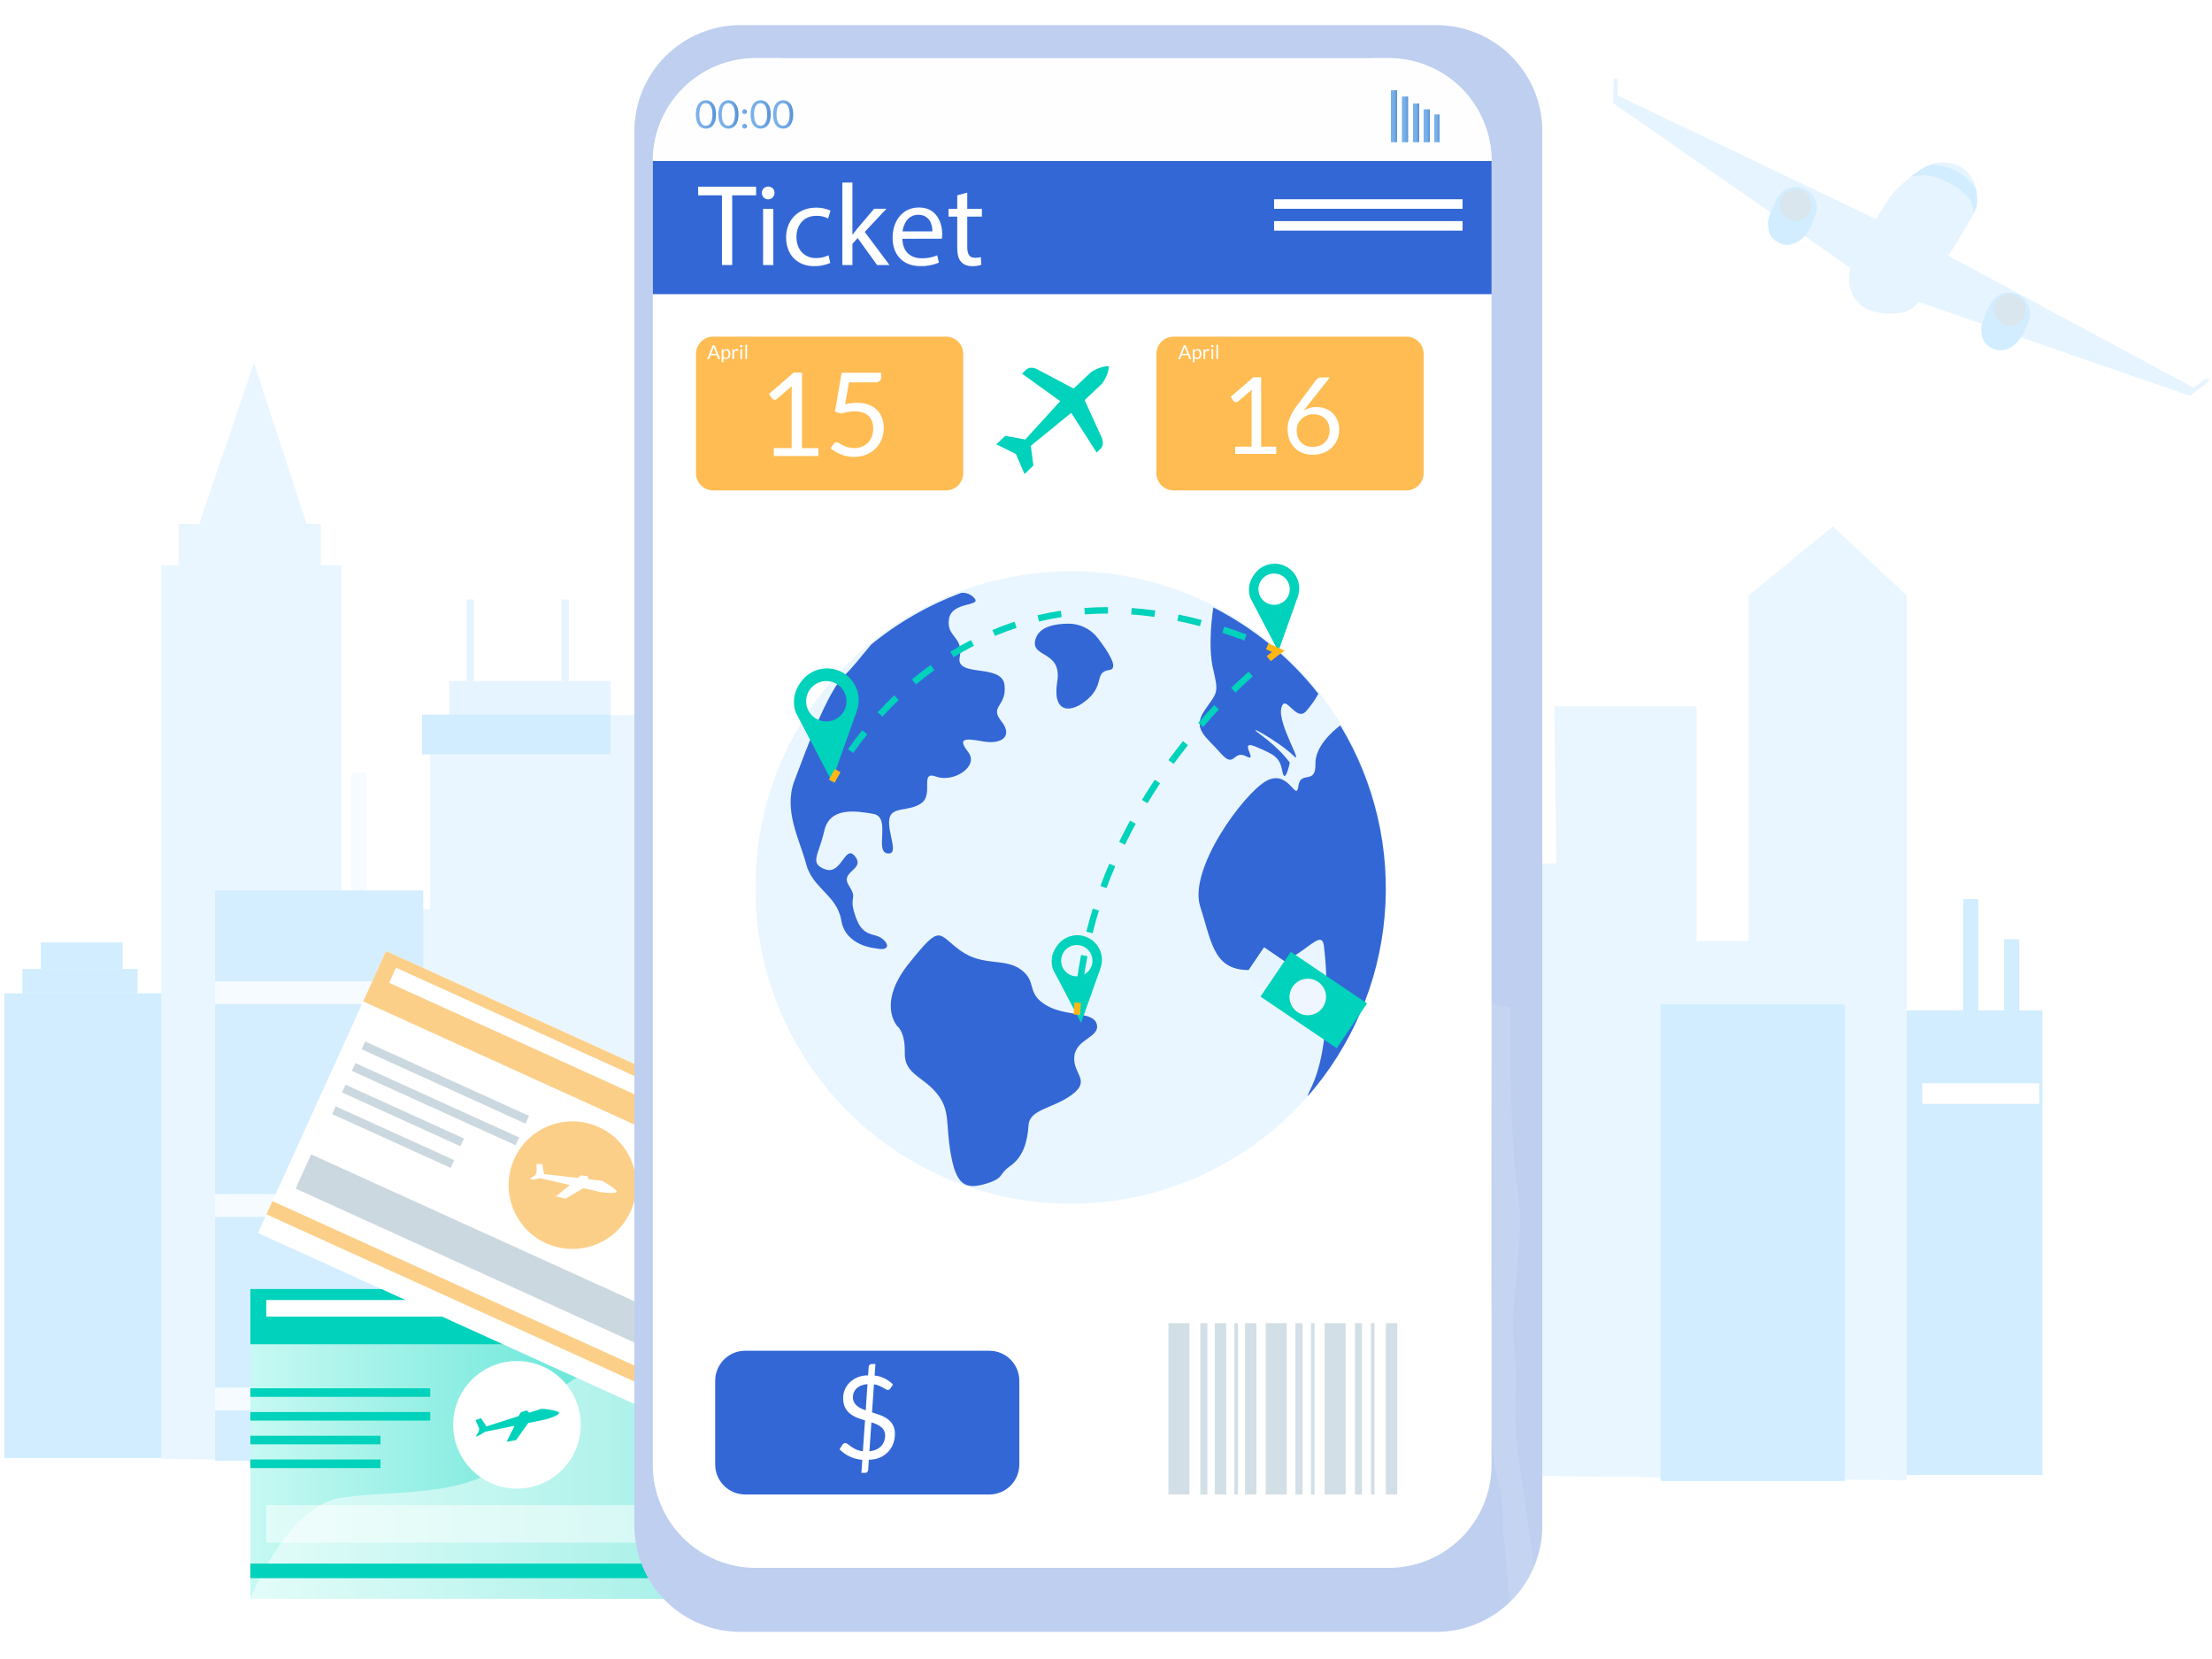 <svg width="384" height="288" viewBox="0 0 384 288" fill="none" xmlns="http://www.w3.org/2000/svg">
<g id="Group 1000006762">
<path id="Vector" d="M354.559 175.4H327.023V256.059H354.559V175.4Z" fill="#D1EDFF"/>
<path id="Vector_2" d="M28.285 172.449H0.75V253.108H28.285V172.449Z" fill="#D1EDFF"/>
<path id="Vector_3" d="M23.88 168.219H3.871V172.445H23.88V168.219Z" fill="#D1EDFF"/>
<path id="Vector_4" d="M21.296 163.607H7.098V168.221H21.296V163.607Z" fill="#D1EDFF"/>
<path id="Vector_5" d="M303.552 103.372V163.361H294.535V122.612H269.809L270.171 149.883H256.982V72H228.749V124.15H74.658V157.848H59.288V98.131H55.709V90.93H53.238L44.09 63L34.575 90.93H31.007V98.131H28V253.269L331 257V103.372L318.179 91.362L303.552 103.372Z" fill="#EAF6FF"/>
<path id="Vector_6" d="M320.27 174.355H288.273V257.099H320.27V174.355Z" fill="#D1EDFF"/>
<path id="Vector_7" d="M73.472 154.564H37.328V253.576H73.472V154.564Z" fill="#D4EEFF"/>
<path id="Vector_8" d="M73.472 170.35H37.328V174.317H73.472V170.35Z" fill="#F5FBFF"/>
<path id="Vector_9" d="M73.472 207.289H37.328V211.256H73.472V207.289Z" fill="#F5FBFF"/>
<path id="Vector_10" d="M73.472 240.879H37.328V244.846H73.472V240.879Z" fill="#F5FBFF"/>
<path id="Vector_11" d="M63.574 134.145H60.992V154.477H63.574V134.145Z" fill="#F5FBFF"/>
<path id="Vector_12" d="M105.989 118.221H77.992V124.588H105.989V118.221Z" fill="#E6F4FF"/>
<path id="Vector_13" d="M82.29 104.072H81V118.222H82.29V104.072Z" fill="#E6F4FF"/>
<path id="Vector_14" d="M98.747 104.072H97.457V118.222H98.747V104.072Z" fill="#E6F4FF"/>
<path id="Vector_15" d="M105.99 124.062H73.269V130.945H105.99V124.062Z" fill="#D1EDFF"/>
<path id="Vector_16" d="M343.419 156.076H340.793V176.488H343.419V156.076Z" fill="#D1EDFF"/>
<path id="Vector_17" d="M350.536 163.062H347.91V176.486H350.536V163.062Z" fill="#D1EDFF"/>
<path id="Vector_18" d="M354.004 188.057H333.688V191.652H354.004V188.057Z" fill="white"/>
<path id="Vector_19" d="M170.148 223.777H43.461V277.524H170.148V223.777Z" fill="url(#paint0_linear_5075_19152)"/>
<path id="Vector_20" d="M74.689 241.004H43.461V242.489H74.689V241.004Z" fill="#00D2BB"/>
<path id="Vector_21" d="M74.689 245.125H43.461V246.61H74.689V245.125Z" fill="#00D2BB"/>
<path id="Vector_22" d="M66.052 249.246H43.461V250.731H66.052V249.246Z" fill="#00D2BB"/>
<path id="Vector_23" opacity="0.5" d="M43.461 277.524C43.461 277.524 49.661 261.608 59.075 260.044C68.488 258.48 85.097 260.477 89.749 250.73C94.4 240.984 103.924 234.645 116.771 235.268C129.618 235.891 135.818 223.777 135.818 223.777H170.146V277.524H43.461Z" fill="white"/>
<path id="Vector_24" d="M66.052 253.369H43.461V254.854H66.052V253.369Z" fill="#00D2BB"/>
<path id="Vector_25" opacity="0.5" d="M124.519 261.275H46.227V267.804H124.519V261.275Z" fill="white"/>
<path id="Vector_26" d="M89.743 258.424C95.86 258.424 100.818 253.465 100.818 247.348C100.818 241.232 95.86 236.273 89.743 236.273C83.626 236.273 78.668 241.232 78.668 247.348C78.668 253.465 83.626 258.424 89.743 258.424Z" fill="white"/>
<path id="Vector_27" d="M170.148 223.777H43.461V233.357H170.148V223.777Z" fill="#00D2BB"/>
<path id="Vector_28" d="M167.929 225.68H46.227V228.567H167.929V225.68Z" fill="white"/>
<path id="Vector_29" d="M170.148 271.443H43.461V273.969H170.148V271.443Z" fill="#00D2BB"/>
<path id="Vector_30" d="M167.931 239.336H118.32V241.744H167.931V239.336Z" fill="white"/>
<path id="Vector_31" d="M167.931 243.92H118.32V246.328H167.931V243.92Z" fill="white"/>
<path id="Vector_32" d="M167.931 248.506H118.32V250.914H167.931V248.506Z" fill="white"/>
<path id="Vector_33" d="M167.928 253.369H135.426V255.497H167.928V253.369Z" fill="white"/>
<path id="Vector_34" d="M96.999 245.158C96.525 244.799 94.304 244.53 94.035 244.571H93.978L91.863 245.248L91.473 244.835L90.417 245.163L90.014 245.84L84.447 247.622L83.501 246.201L82.555 246.537L83.211 248.076C83.168 248.126 83.139 248.186 83.127 248.251C83.115 248.316 83.12 248.383 83.142 248.445L82.555 249.425L83.203 249.168L84.168 248.563L89.332 247.512L87.942 250.304L89.601 249.984L91.709 247.027L94.584 246.442C95.197 246.312 97.51 245.53 96.999 245.158Z" fill="#00D2BB"/>
<path id="Vector_35" d="M182.361 217.509L67.016 165.113L44.787 214.048L160.132 266.444L182.361 217.509Z" fill="white"/>
<path id="Vector_36" opacity="0.2" d="M91.83 193.71L63.398 180.795L62.784 182.147L91.216 195.062L91.83 193.71Z" fill="#003D5F"/>
<path id="Vector_37" opacity="0.2" d="M90.127 197.464L61.695 184.549L61.081 185.901L89.513 198.816L90.127 197.464Z" fill="#003D5F"/>
<path id="Vector_38" opacity="0.2" d="M80.557 197.644L59.988 188.301L59.374 189.653L79.943 198.996L80.557 197.644Z" fill="#003D5F"/>
<path id="Vector_39" opacity="0.2" d="M78.85 201.4L58.281 192.057L57.667 193.408L78.236 202.752L78.85 201.4Z" fill="#003D5F"/>
<path id="Vector_40" opacity="0.2" d="M125.302 232.779L54.02 200.398L51.319 206.343L122.602 238.723L125.302 232.779Z" fill="#003D5F"/>
<path id="Vector_41" d="M104.988 215.289C110.261 212.189 112.022 205.402 108.923 200.129C105.823 194.856 99.035 193.094 93.762 196.194C88.489 199.294 86.728 206.081 89.828 211.354C92.927 216.627 99.715 218.389 104.988 215.289Z" fill="#FCCF88"/>
<path id="Vector_42" d="M182.361 217.507L67.016 165.111L63.053 173.834L178.398 226.229L182.361 217.507Z" fill="#FCCF88"/>
<path id="Vector_43" d="M179.552 218.322L68.746 167.988L67.552 170.617L178.358 220.951L179.552 218.322Z" fill="white"/>
<path id="Vector_44" d="M162.638 260.905L47.293 208.51L46.248 210.809L161.593 263.205L162.638 260.905Z" fill="#FCCF88"/>
<path id="Vector_45" d="M173.903 230.756L128.734 210.238L127.739 212.431L172.908 232.949L173.903 230.756Z" fill="white"/>
<path id="Vector_46" d="M172.009 234.928L126.84 214.41L125.844 216.602L171.013 237.121L172.009 234.928Z" fill="white"/>
<path id="Vector_47" d="M170.11 239.104L124.941 218.586L123.946 220.778L169.115 241.296L170.11 239.104Z" fill="white"/>
<path id="Vector_48" d="M168.104 243.534L138.512 230.092L137.631 232.03L167.224 245.472L168.104 243.534Z" fill="white"/>
<path id="Vector_49" d="M107.033 206.77C106.748 206.257 104.702 205.036 104.438 204.975C104.42 204.972 104.402 204.972 104.384 204.975L102.178 204.718L101.991 204.18L100.894 204.041L100.248 204.49L94.445 203.81L94.17 202.126L93.168 202.041L93.129 203.71C93.069 203.737 93.018 203.78 92.98 203.833C92.942 203.887 92.919 203.95 92.914 204.016L91.973 204.664L92.486 204.782L93.803 204.541L98.932 205.721L96.511 207.688L98.155 208.082L101.296 206.262L104.155 206.918C104.773 207.039 107.34 207.329 107.033 206.77Z" fill="white"/>
<g id="Vector_50" filter="url(#filter0_d_5075_19152)">
<path d="M265.748 20.797V262.851C265.748 265.273 265.271 267.671 264.344 269.908C263.417 272.145 262.059 274.178 260.346 275.891C258.634 277.603 256.6 278.961 254.363 279.888C252.125 280.814 249.727 281.291 247.306 281.291H126.565C124.143 281.291 121.745 280.814 119.508 279.888C117.27 278.961 115.237 277.603 113.525 275.89C111.813 274.178 110.455 272.145 109.528 269.908C108.601 267.67 108.125 265.273 108.125 262.851V20.797C108.125 18.375 108.601 15.977 109.528 13.74C110.455 11.503 111.813 9.47 113.525 7.758C115.237 6.045 117.27 4.687 119.508 3.76C121.745 2.834 124.143 2.357 126.565 2.357H247.306C249.728 2.355 252.127 2.83 254.366 3.756C256.604 4.681 258.638 6.039 260.351 7.752C262.064 9.465 263.423 11.499 264.349 13.737C265.275 15.976 265.75 18.375 265.748 20.797Z" fill="#BFCFF0"/>
</g>
<path id="Vector_51" d="M241.078 10.094H238.122L228.426 20.925H143.549L135.708 10.094H131.182C126.446 10.094 121.905 11.976 118.556 15.324C115.208 18.672 113.326 23.213 113.324 27.949V254.325C113.325 259.061 115.207 263.602 118.555 266.951C121.904 270.3 126.446 272.182 131.182 272.182H241.071C243.416 272.182 245.738 271.72 247.904 270.823C250.071 269.925 252.039 268.61 253.697 266.952C255.355 265.293 256.67 263.325 257.567 261.158C258.465 258.992 258.926 256.67 258.926 254.325V27.949C258.926 23.215 257.046 18.674 253.699 15.326C250.352 11.978 245.813 10.096 241.078 10.094Z" fill="white"/>
<path id="Vector_52" d="M241.079 10.094H131.19C126.454 10.094 121.913 11.976 118.564 15.324C115.215 18.672 113.333 23.213 113.332 27.949H258.934C258.934 23.213 257.052 18.672 253.704 15.323C250.356 11.975 245.814 10.094 241.079 10.094Z" fill="#FEFEFF"/>
<path id="Vector_53" d="M242.53 15.656H241.453V24.688H242.53V15.656Z" fill="url(#paint1_linear_5075_19152)"/>
<path id="Vector_54" d="M244.448 16.752H243.371V24.688H244.448V16.752Z" fill="url(#paint2_linear_5075_19152)"/>
<path id="Vector_55" d="M246.374 17.961H245.297V24.687H246.374V17.961Z" fill="url(#paint3_linear_5075_19152)"/>
<path id="Vector_56" d="M248.218 18.986H247.141V24.687H248.218V18.986Z" fill="url(#paint4_linear_5075_19152)"/>
<path id="Vector_57" d="M249.899 19.863H248.988V24.687H249.899V19.863Z" fill="url(#paint5_linear_5075_19152)"/>
<path id="Vector_58" d="M124.295 19.867C124.302 20.237 124.256 20.606 124.159 20.962C124.084 21.24 123.958 21.501 123.787 21.732C123.64 21.925 123.45 22.079 123.23 22.183C123.014 22.281 122.779 22.332 122.542 22.332C122.304 22.332 122.07 22.281 121.853 22.183C121.636 22.078 121.446 21.923 121.3 21.732C121.129 21.501 121.004 21.24 120.93 20.962C120.752 20.243 120.752 19.491 120.93 18.772C121.004 18.495 121.129 18.234 121.3 18.003C121.446 17.81 121.636 17.655 121.853 17.549C122.07 17.451 122.304 17.4 122.542 17.4C122.779 17.4 123.014 17.451 123.23 17.549C123.45 17.654 123.64 17.809 123.787 18.003C123.958 18.234 124.084 18.495 124.159 18.772C124.256 19.129 124.302 19.498 124.295 19.867ZM123.671 19.867C123.677 19.556 123.646 19.245 123.579 18.942C123.531 18.726 123.444 18.521 123.323 18.337C123.234 18.197 123.109 18.084 122.961 18.008C122.828 17.944 122.682 17.911 122.534 17.911C122.386 17.911 122.24 17.944 122.107 18.008C121.961 18.084 121.837 18.198 121.748 18.337C121.627 18.521 121.54 18.726 121.492 18.942C121.369 19.553 121.369 20.182 121.492 20.793C121.54 21.008 121.627 21.212 121.748 21.396C121.836 21.535 121.96 21.648 122.107 21.724C122.24 21.79 122.386 21.824 122.534 21.824C122.682 21.824 122.828 21.79 122.961 21.724C123.109 21.649 123.234 21.536 123.323 21.396C123.444 21.212 123.531 21.008 123.579 20.793C123.647 20.489 123.678 20.178 123.671 19.867Z" fill="url(#paint6_linear_5075_19152)"/>
<path id="Vector_59" d="M128.197 19.867C128.204 20.237 128.159 20.606 128.061 20.962C127.987 21.24 127.861 21.501 127.689 21.732C127.543 21.925 127.352 22.08 127.133 22.183C126.916 22.281 126.682 22.332 126.444 22.332C126.207 22.332 125.972 22.281 125.756 22.183C125.538 22.078 125.348 21.923 125.202 21.732C125.031 21.501 124.906 21.24 124.833 20.962C124.655 20.243 124.655 19.491 124.833 18.772C124.906 18.495 125.032 18.234 125.202 18.003C125.348 17.81 125.538 17.655 125.756 17.549C125.972 17.451 126.207 17.4 126.444 17.4C126.682 17.4 126.916 17.451 127.133 17.549C127.352 17.653 127.543 17.809 127.689 18.003C127.86 18.234 127.986 18.495 128.061 18.772C128.159 19.129 128.204 19.498 128.197 19.867ZM127.576 19.867C127.583 19.556 127.551 19.245 127.481 18.942C127.433 18.726 127.346 18.521 127.225 18.337C127.136 18.197 127.011 18.084 126.863 18.008C126.73 17.944 126.584 17.911 126.437 17.911C126.289 17.911 126.143 17.944 126.01 18.008C125.863 18.084 125.739 18.198 125.651 18.337C125.53 18.521 125.443 18.726 125.394 18.942C125.271 19.553 125.271 20.182 125.394 20.793C125.443 21.008 125.53 21.212 125.651 21.396C125.739 21.535 125.863 21.648 126.01 21.724C126.142 21.79 126.288 21.824 126.437 21.824C126.585 21.824 126.731 21.79 126.863 21.724C127.012 21.649 127.137 21.536 127.225 21.396C127.346 21.212 127.433 21.008 127.481 20.793C127.551 20.49 127.583 20.179 127.576 19.867Z" fill="url(#paint7_linear_5075_19152)"/>
<path id="Vector_60" d="M128.828 19.382C128.828 19.326 128.838 19.27 128.859 19.218C128.88 19.168 128.91 19.122 128.949 19.084C129.007 19.024 129.083 18.984 129.165 18.967C129.248 18.951 129.333 18.959 129.41 18.992C129.46 19.014 129.506 19.045 129.544 19.084C129.583 19.122 129.614 19.167 129.633 19.218C129.655 19.27 129.666 19.326 129.667 19.382C129.667 19.439 129.656 19.496 129.633 19.549C129.613 19.599 129.582 19.644 129.544 19.682C129.506 19.721 129.461 19.752 129.41 19.772C129.304 19.813 129.186 19.813 129.079 19.772C129.03 19.752 128.985 19.721 128.949 19.682C128.911 19.643 128.88 19.598 128.859 19.549C128.838 19.496 128.827 19.439 128.828 19.382ZM128.828 21.905C128.828 21.849 128.838 21.793 128.859 21.741C128.88 21.691 128.911 21.646 128.949 21.608C128.986 21.568 129.03 21.537 129.079 21.515C129.132 21.493 129.188 21.482 129.245 21.482C129.302 21.482 129.358 21.493 129.41 21.515C129.46 21.537 129.506 21.568 129.544 21.608C129.582 21.645 129.613 21.691 129.633 21.741C129.655 21.793 129.666 21.849 129.667 21.905C129.667 21.962 129.656 22.019 129.633 22.072C129.613 22.122 129.582 22.167 129.544 22.205C129.506 22.244 129.461 22.275 129.41 22.295C129.358 22.317 129.302 22.328 129.245 22.328C129.188 22.328 129.132 22.317 129.079 22.295C129.03 22.275 128.985 22.244 128.949 22.205C128.911 22.167 128.88 22.121 128.859 22.072C128.838 22.019 128.827 21.962 128.828 21.905Z" fill="url(#paint8_linear_5075_19152)"/>
<path id="Vector_61" d="M133.797 19.867C133.803 20.237 133.758 20.605 133.661 20.962C133.586 21.239 133.46 21.5 133.289 21.732C133.142 21.925 132.95 22.079 132.73 22.183C132.515 22.282 132.28 22.332 132.043 22.331C131.806 22.333 131.571 22.282 131.356 22.183C131.138 22.079 130.947 21.924 130.802 21.732C130.63 21.501 130.505 21.24 130.433 20.962C130.252 20.244 130.252 19.491 130.433 18.772C130.505 18.495 130.631 18.233 130.802 18.003C130.947 17.809 131.137 17.654 131.356 17.549C131.571 17.45 131.806 17.399 132.043 17.4C132.28 17.4 132.515 17.45 132.73 17.549C132.95 17.654 133.142 17.809 133.289 18.003C133.459 18.234 133.586 18.495 133.661 18.772C133.758 19.129 133.803 19.498 133.797 19.867ZM133.174 19.867C133.18 19.556 133.149 19.245 133.082 18.942C133.032 18.727 132.945 18.522 132.825 18.336C132.735 18.198 132.61 18.085 132.464 18.008C132.33 17.944 132.184 17.911 132.035 17.911C131.887 17.911 131.741 17.944 131.607 18.008C131.461 18.084 131.337 18.197 131.248 18.336C131.128 18.522 131.042 18.727 130.992 18.942C130.865 19.552 130.865 20.182 130.992 20.793C131.041 21.007 131.128 21.211 131.248 21.395C131.336 21.535 131.46 21.648 131.607 21.724C131.74 21.79 131.887 21.824 132.035 21.824C132.184 21.824 132.33 21.79 132.464 21.724C132.611 21.648 132.735 21.535 132.825 21.395C132.945 21.211 133.032 21.007 133.082 20.793C133.149 20.489 133.18 20.178 133.174 19.867Z" fill="url(#paint9_linear_5075_19152)"/>
<path id="Vector_62" d="M137.699 19.867C137.706 20.237 137.66 20.605 137.564 20.962C137.488 21.239 137.362 21.5 137.192 21.732C137.044 21.925 136.853 22.079 136.633 22.183C136.417 22.282 136.183 22.332 135.945 22.331C135.708 22.333 135.474 22.282 135.258 22.183C135.04 22.079 134.85 21.924 134.704 21.732C134.534 21.501 134.408 21.24 134.335 20.962C134.154 20.244 134.154 19.491 134.335 18.772C134.409 18.495 134.534 18.234 134.704 18.003C134.85 17.809 135.04 17.654 135.258 17.549C135.474 17.45 135.708 17.399 135.945 17.4C136.183 17.4 136.417 17.45 136.633 17.549C136.853 17.654 137.044 17.809 137.192 18.003C137.362 18.234 137.488 18.495 137.564 18.772C137.66 19.129 137.706 19.498 137.699 19.867ZM137.076 19.867C137.082 19.556 137.051 19.245 136.984 18.942C136.934 18.727 136.848 18.522 136.728 18.336C136.637 18.198 136.513 18.085 136.366 18.008C136.232 17.944 136.086 17.911 135.938 17.911C135.79 17.911 135.643 17.944 135.51 18.008C135.363 18.084 135.239 18.197 135.151 18.336C135.031 18.522 134.944 18.727 134.894 18.942C134.771 19.552 134.771 20.182 134.894 20.793C134.944 21.007 135.031 21.211 135.151 21.395C135.239 21.535 135.363 21.648 135.51 21.724C135.643 21.79 135.789 21.824 135.938 21.824C136.086 21.824 136.233 21.79 136.366 21.724C136.513 21.648 136.638 21.535 136.728 21.395C136.848 21.211 136.934 21.007 136.984 20.793C137.051 20.489 137.082 20.178 137.076 19.867Z" fill="url(#paint10_linear_5075_19152)"/>
<path id="Vector_63" d="M258.934 27.951H113.332V51.063H258.934V27.951Z" fill="#3367D6"/>
<path id="Vector_64" d="M125.333 33.907H121.199V32.414H131.261V33.907H127.107V46.005H125.333V33.907Z" fill="white"/>
<path id="Vector_65" d="M134.451 33.504C134.451 33.795 134.335 34.075 134.128 34.281C133.922 34.488 133.642 34.603 133.35 34.603C133.059 34.603 132.779 34.488 132.573 34.281C132.366 34.075 132.25 33.795 132.25 33.504C132.246 33.357 132.273 33.211 132.327 33.074C132.381 32.938 132.463 32.814 132.567 32.71C132.671 32.606 132.795 32.524 132.931 32.47C133.068 32.415 133.214 32.389 133.361 32.393C133.507 32.388 133.652 32.414 133.788 32.468C133.924 32.523 134.047 32.605 134.149 32.709C134.252 32.813 134.332 32.938 134.383 33.075C134.435 33.211 134.458 33.357 134.451 33.504ZM132.473 46.004V36.245H134.248V46.004H132.473Z" fill="white"/>
<path id="Vector_66" d="M144.14 45.641C143.259 46.034 142.301 46.227 141.337 46.205C138.393 46.205 136.465 44.21 136.465 41.225C136.465 38.24 138.516 36.045 141.709 36.045C142.556 36.039 143.394 36.214 144.168 36.558L143.765 37.93C143.133 37.599 142.426 37.44 141.714 37.466C139.475 37.466 138.265 39.12 138.265 41.156C138.265 43.412 139.716 44.805 141.652 44.805C142.405 44.809 143.149 44.643 143.829 44.32L144.14 45.641Z" fill="white"/>
<path id="Vector_67" d="M147.975 40.721H148.014C148.27 40.378 148.601 39.952 148.883 39.611L151.745 36.244H153.881L150.117 40.257L154.412 46.004H152.255L148.888 41.327L147.981 42.334V46.004H146.227V31.688H147.981L147.975 40.721Z" fill="white"/>
<path id="Vector_68" d="M156.658 41.449C156.699 43.846 158.23 44.836 159.992 44.836C160.919 44.863 161.841 44.688 162.695 44.323L162.997 45.593C161.97 46.022 160.864 46.228 159.751 46.198C156.746 46.198 154.953 44.223 154.953 41.279C154.953 38.336 156.687 36.018 159.528 36.018C162.715 36.018 163.561 38.82 163.561 40.613C163.558 40.89 163.538 41.166 163.5 41.441L156.658 41.449ZM161.861 40.167C161.882 39.038 161.397 37.284 159.4 37.284C157.605 37.284 156.82 38.938 156.679 40.167H161.861Z" fill="white"/>
<path id="Vector_69" d="M167.913 33.443V36.246H170.454V37.597H167.913V42.859C167.913 44.07 168.257 44.754 169.244 44.754C169.59 44.76 169.935 44.719 170.27 44.634L170.349 45.965C169.844 46.141 169.311 46.223 168.777 46.206C167.951 46.206 167.285 45.949 166.862 45.459C166.349 44.947 166.177 44.07 166.177 42.921V37.597H164.664V36.246H166.177V33.907L167.913 33.443Z" fill="white"/>
<path id="Vector_70" d="M244.144 58.438H203.746C202.089 58.438 200.746 59.781 200.746 61.438V82.137C200.746 83.793 202.089 85.137 203.746 85.137H244.144C245.801 85.137 247.144 83.793 247.144 82.137V61.438C247.144 59.781 245.801 58.438 244.144 58.438Z" fill="#FFBC52"/>
<path id="Vector_71" d="M164.218 58.438H123.82C122.163 58.438 120.82 59.781 120.82 61.438V82.137C120.82 83.793 122.163 85.137 123.82 85.137H164.218C165.875 85.137 167.218 83.793 167.218 82.137V61.438C167.218 59.781 165.875 58.438 164.218 58.438Z" fill="#FFBC52"/>
<path id="Vector_72" d="M185.962 71.662L190.372 78.562L191.039 77.929C191.583 77.416 191.583 76.442 191.039 75.495L188.293 69.459L191.303 66.61C191.303 66.61 192.452 65.156 192.483 63.61L192.508 63.584H192.483V63.559L192.457 63.584C190.919 63.53 189.395 64.61 189.395 64.61L186.38 67.454L180.372 64.277C179.543 63.736 178.664 63.687 178.172 64.151L177.418 64.866L184.067 69.646L183.928 69.777L177.979 76.298L174.512 75.659L172.961 77.129L176.359 78.811L177.854 82.296L179.392 80.826L178.951 77.393L185.81 71.792L185.962 71.662Z" fill="#00D2BB"/>
<path id="Vector_73" d="M240.57 154.26C240.569 168.769 234.804 182.685 224.544 192.945C214.284 203.204 200.368 208.968 185.858 208.968C155.644 208.968 131.15 184.474 131.15 154.26C131.1 147.043 132.479 139.889 135.206 133.208C137.934 126.527 141.956 120.451 147.041 115.331C152.126 110.211 158.174 106.147 164.836 103.374C171.498 100.601 178.643 99.174 185.86 99.174C193.076 99.174 200.221 100.601 206.883 103.374C213.545 106.147 219.593 110.211 224.678 115.331C229.764 120.451 233.786 126.527 236.513 133.208C239.24 139.889 240.619 147.043 240.57 154.26Z" fill="#EAF6FF"/>
<path id="Vector_74" d="M155.774 178.143C155.774 178.143 152.163 174.256 157.81 167.219C163.456 160.183 162.715 162.127 166.698 164.999C170.68 167.871 174.39 166.201 177.249 168.332C180.109 170.463 178.083 172.312 181.509 174.443C184.935 176.574 189.748 175.468 190.394 177.776C191.04 180.084 186.878 180.276 186.506 183.331C186.135 186.385 189.468 187.497 186.137 189.998C182.806 192.498 178.732 192.495 178.547 195.365C178.362 198.234 177.621 200.827 175.398 202.401C173.175 203.975 174.472 204.529 170.954 205.547C167.436 206.565 165.956 205.547 165.031 200.18C164.105 194.813 165.031 192.775 162.623 189.81C160.215 186.846 156.982 186.477 157.069 182.777C157.156 179.076 155.774 178.143 155.774 178.143Z" fill="#3367D6"/>
<path id="Vector_75" d="M170.676 128.712C167.529 128.158 166.139 128.066 168.083 130.563C170.027 133.061 165.496 135.923 162.529 134.823C159.562 133.722 162.16 137.877 159.937 139.438C157.713 141 154.754 139.9 154.382 142.215C154.011 144.531 156.234 148.511 154.013 148.139C151.792 147.767 154.754 141.843 151.605 141.29C148.456 140.736 144.015 140.087 143.089 144.251C142.164 148.416 140.405 149.893 143.274 150.918C146.143 151.944 146.7 146.382 148.459 148.698C150.218 151.013 145.774 151.198 147.349 153.696C148.923 156.193 147.441 155.455 148.274 158.324C149.108 161.193 150.033 161.934 151.977 162.399C153.921 162.863 155.311 165.36 151.977 164.619C151.977 164.619 146.792 164.25 146.051 159.806C145.31 155.362 141.053 154.252 139.943 149.993C138.833 145.733 135.961 140.736 137.904 135.553C139.848 130.371 143.738 119.816 146.607 117.224C147.792 116.152 149.428 114.039 151.239 111.888C155.928 108.048 161.224 105.015 166.909 102.913C167.603 102.857 168.291 103.076 168.824 103.523C171.132 105.467 165.306 104.172 164.752 107.411C164.198 110.649 167.342 110.467 166.604 114.078C165.865 117.688 173.914 115.103 174.378 118.893C174.843 122.683 171.694 122.504 173.822 125.186C175.95 127.868 173.822 129.268 170.676 128.712Z" fill="#3367D6"/>
<path id="Vector_76" d="M190.571 110.766C189.97 109.986 189.198 109.354 188.314 108.921C187.43 108.487 186.458 108.263 185.473 108.266C183.245 108.278 180.565 108.737 179.832 110.75C178.55 114.361 184.447 112.694 183.534 118.341C182.622 123.987 186.035 123.895 188.904 121.302C191.773 118.71 189.93 116.687 192.607 116.305C194.327 116.069 192.281 112.979 190.571 110.766Z" fill="#3367D6"/>
<path id="Vector_77" d="M228.868 120.44C228.267 121.55 227.535 122.583 226.686 123.517C224.927 125.368 223.075 120.184 222.427 122.961C221.778 125.738 226.594 133.236 224.463 131.107C222.332 128.979 215.39 124.997 218.908 127.589C222.427 130.182 223.909 132.402 223.909 132.402C223.909 132.402 223.075 136.385 222.611 133.884C222.147 131.384 221.224 131.015 217.996 129.625C214.767 128.235 218.644 132.495 216.329 131.292C214.013 130.089 214.385 133.6 211.888 130.735C209.39 127.871 206.887 126.571 209.11 123.33C211.334 120.089 211.608 120.46 210.59 116.111C209.613 111.939 210.554 105.934 210.631 105.449C217.724 109.066 223.947 114.181 228.868 120.44Z" fill="#3367D6"/>
<path id="Vector_78" d="M227.478 189.113C231.324 181.474 230.298 168.053 229.837 164.258C229.375 160.463 225.673 167.591 218.172 168.33C210.672 169.068 210.479 163.971 208.361 157.406C206.243 150.842 215.951 137.689 219.839 135.561C223.726 133.433 225.024 139.356 225.393 136.487C225.762 133.617 228.45 136.394 228.355 132.597C228.283 129.55 231.432 126.863 232.673 125.93C238.693 135.879 241.387 147.488 240.364 159.072C239.342 170.656 234.655 181.613 226.985 190.354C227.101 189.923 227.266 189.506 227.478 189.113Z" fill="#3367D6"/>
<path id="Vector_79" d="M147.97 118.229C147.451 117.539 146.777 116.98 146.002 116.598C145.227 116.216 144.373 116.021 143.509 116.03C142.646 116.038 141.796 116.249 141.029 116.647C140.261 117.044 139.598 117.616 139.093 118.317L138.867 118.632C138.35 119.347 138.013 120.176 137.884 121.049C137.754 121.922 137.837 122.813 138.123 123.648L144.396 135.618L148.755 123.391C149.06 122.533 149.149 121.612 149.012 120.712C148.875 119.811 148.517 118.958 147.97 118.229ZM143.444 125.24C142.751 125.24 142.073 125.034 141.497 124.649C140.92 124.264 140.471 123.717 140.206 123.076C139.94 122.436 139.871 121.731 140.006 121.051C140.142 120.371 140.475 119.746 140.966 119.256C141.456 118.766 142.08 118.432 142.76 118.297C143.44 118.161 144.145 118.231 144.786 118.496C145.426 118.762 145.974 119.211 146.359 119.787C146.744 120.364 146.95 121.041 146.95 121.735C146.95 122.664 146.58 123.556 145.923 124.213C145.266 124.871 144.374 125.24 143.444 125.24Z" fill="#00D2BB"/>
<path id="Vector_80" d="M224.687 99.567C224.284 99.031 223.761 98.597 223.16 98.301C222.559 98.004 221.897 97.853 221.226 97.86C220.556 97.866 219.897 98.03 219.301 98.338C218.706 98.646 218.192 99.09 217.799 99.634L217.625 99.89C217.225 100.445 216.963 101.089 216.863 101.766C216.762 102.443 216.826 103.135 217.048 103.783L221.92 113.07L225.3 103.583C225.538 102.915 225.607 102.198 225.5 101.497C225.393 100.796 225.114 100.133 224.687 99.567ZM221.179 105.001C220.641 105.001 220.115 104.841 219.667 104.542C219.22 104.243 218.871 103.818 218.665 103.32C218.459 102.823 218.406 102.276 218.511 101.748C218.616 101.22 218.875 100.736 219.256 100.355C219.637 99.975 220.122 99.716 220.65 99.611C221.178 99.507 221.725 99.561 222.222 99.767C222.719 99.973 223.144 100.322 223.443 100.77C223.741 101.218 223.9 101.744 223.9 102.282C223.899 103.004 223.612 103.695 223.102 104.205C222.592 104.714 221.9 105.001 221.179 105.001Z" fill="#00D2BB"/>
<path id="Vector_81" d="M190.437 164.059C190.034 163.523 189.511 163.09 188.91 162.793C188.309 162.496 187.647 162.345 186.976 162.352C186.306 162.358 185.647 162.522 185.051 162.83C184.456 163.138 183.942 163.582 183.549 164.126L183.375 164.382C182.975 164.938 182.713 165.581 182.613 166.258C182.512 166.936 182.576 167.627 182.798 168.275L187.67 177.563L191.05 168.075C191.288 167.407 191.357 166.691 191.25 165.99C191.143 165.289 190.864 164.625 190.437 164.059ZM186.929 169.493C186.391 169.493 185.865 169.333 185.417 169.034C184.97 168.735 184.621 168.31 184.415 167.813C184.209 167.315 184.156 166.768 184.261 166.24C184.366 165.713 184.625 165.228 185.006 164.847C185.387 164.467 185.872 164.208 186.4 164.103C186.928 163.999 187.475 164.053 187.972 164.259C188.469 164.466 188.894 164.815 189.193 165.262C189.491 165.71 189.65 166.236 189.65 166.775C189.649 167.496 189.362 168.187 188.852 168.697C188.342 169.206 187.65 169.493 186.929 169.493Z" fill="#00D2BB"/>
<path id="Vector_82" d="M144.899 135.873L143.898 135.36C143.898 135.332 144.255 134.65 144.95 133.496L145.909 134.071C145.242 135.196 144.904 135.865 144.899 135.873Z" fill="#FFB714"/>
<path id="Vector_83" d="M148.115 130.707L147.199 130.061C147.968 128.953 148.815 127.848 149.679 126.776L150.551 127.479C149.702 128.533 148.881 129.62 148.115 130.707ZM153.189 124.412L152.364 123.642C153.292 122.63 154.259 121.64 155.238 120.699L156.007 121.506C155.046 122.445 154.097 123.417 153.189 124.412ZM159.02 118.822L158.3 117.963C159.356 117.078 160.449 116.227 161.546 115.432L162.203 116.337C161.121 117.119 160.051 117.955 159.015 118.822H159.02ZM165.554 114.091L164.964 113.139C166.134 112.416 167.342 111.731 168.554 111.108L169.067 112.103C167.875 112.714 166.693 113.383 165.549 114.091H165.554ZM216.014 111.198C214.732 110.716 213.45 110.262 212.196 109.854L212.539 108.79C213.821 109.203 215.119 109.662 216.411 110.152L216.014 111.198ZM172.716 110.398L172.283 109.372C173.547 108.842 174.847 108.347 176.129 107.934L176.478 108.998C175.216 109.406 173.96 109.88 172.709 110.398H172.716ZM208.313 108.708C207 108.359 205.677 108.047 204.38 107.78L204.605 106.682C205.923 106.954 207.267 107.272 208.603 107.626L208.313 108.708ZM180.363 107.895L180.106 106.805C181.432 106.49 182.794 106.223 184.148 106.013L184.32 107.118C182.986 107.323 181.653 107.585 180.371 107.895H180.363ZM200.392 107.09C199.051 106.9 197.7 106.757 196.379 106.662L196.459 105.544C197.805 105.641 199.182 105.8 200.562 105.982L200.392 107.09ZM188.32 106.659L188.238 105.544C189.576 105.441 190.946 105.393 192.31 105.393H192.348V106.511H192.31C190.969 106.511 189.628 106.562 188.32 106.659Z" fill="#00D2BB"/>
<path id="Vector_84" d="M220.595 114.775L219.895 113.901C220.257 113.611 220.564 113.37 220.813 113.177C220.464 113.021 220.113 112.87 219.77 112.721L220.213 111.695C220.849 111.97 221.495 112.257 222.141 112.552L223.026 112.954L222.234 113.519C222.234 113.519 221.623 113.949 220.595 114.775Z" fill="#FFB714"/>
<path id="Vector_85" d="M188.1 170.041L186.992 169.885C187.182 168.523 187.415 167.144 187.679 165.782L188.779 165.998C188.518 167.341 188.29 168.698 188.1 170.041ZM189.674 162.01L188.587 161.736C188.923 160.402 189.3 159.059 189.708 157.738L190.777 158.066C190.377 159.369 190.005 160.697 189.674 162.01ZM192.087 154.186L191.036 153.802C191.508 152.52 192.021 151.215 192.575 149.94L193.6 150.376C193.059 151.635 192.552 152.917 192.087 154.186ZM195.288 146.645L194.277 146.158C194.875 144.924 195.513 143.681 196.175 142.465L197.157 142.999C196.506 144.201 195.875 145.427 195.288 146.645ZM199.198 139.445L198.239 138.865C198.947 137.693 199.696 136.514 200.465 135.36L201.396 135.983C200.634 137.121 199.896 138.285 199.198 139.445ZM203.745 132.618L202.839 131.957C203.65 130.852 204.496 129.741 205.36 128.659L206.234 129.359C205.381 130.429 204.545 131.526 203.745 132.618ZM208.858 126.208L208.011 125.474C208.914 124.433 209.85 123.397 210.794 122.397L211.609 123.167C210.676 124.151 209.75 125.174 208.858 126.203V126.208ZM214.481 120.23L213.712 119.428C214.714 118.448 215.735 117.494 216.745 116.592L217.492 117.425C216.484 118.318 215.473 119.254 214.481 120.23Z" fill="#00D2BB"/>
<path id="Vector_86" d="M187.489 176.181L186.371 176.114C186.412 175.412 186.463 174.701 186.522 174.004L187.64 174.101C187.581 174.789 187.53 175.489 187.489 176.181Z" fill="#FFB714"/>
<path id="Vector_87" d="M253.902 34.592H221.18V36.246H253.902V34.592Z" fill="white"/>
<path id="Vector_88" d="M253.902 38.383H221.18V40.037H253.902V38.383Z" fill="white"/>
<path id="Vector_89" d="M171.746 234.49H129.362C126.487 234.49 124.156 236.821 124.156 239.696V254.233C124.156 257.107 126.487 259.438 129.362 259.438H171.746C174.621 259.438 176.952 257.107 176.952 254.233V239.696C176.952 236.821 174.621 234.49 171.746 234.49Z" fill="#3367D6"/>
<g id="Group 1000006761">
<path id="Vector_90" d="M206.485 229.701H202.836V259.439H206.485V229.701Z" fill="#D3DFE6"/>
<path id="Vector_91" d="M223.383 229.701H219.734V259.439H223.383V229.701Z" fill="#D3DFE6"/>
<path id="Vector_92" d="M233.602 229.701H229.953V259.439H233.602V229.701Z" fill="#D3DFE6"/>
<path id="Vector_93" d="M209.599 229.701H208.371V259.439H209.599V229.701Z" fill="#D3DFE6"/>
<path id="Vector_94" d="M236.435 229.701H235.207V259.439H236.435V229.701Z" fill="#D3DFE6"/>
<path id="Vector_95" d="M226.115 229.701H224.887V259.439H226.115V229.701Z" fill="#D3DFE6"/>
<path id="Vector_96" d="M214.904 229.701H214.289V259.439H214.904V229.701Z" fill="#D3DFE6"/>
<path id="Vector_97" d="M228.201 229.701H227.586V259.439H228.201V229.701Z" fill="#D3DFE6"/>
<path id="Vector_98" d="M238.612 229.701H237.996V259.439H238.612V229.701Z" fill="#D3DFE6"/>
<path id="Vector_99" d="M212.87 229.701H210.883V259.439H212.87V229.701Z" fill="#D3DFE6"/>
<path id="Vector_100" d="M218.116 229.701H216.129V259.439H218.116V229.701Z" fill="#D3DFE6"/>
<path id="Vector_101" d="M242.562 229.701H240.574V259.439H242.562V229.701Z" fill="#D3DFE6"/>
</g>
<path id="Vector_102" d="M134.332 77.778H137.434V67.928C137.434 67.633 137.434 67.333 137.465 67.031L134.886 69.249C134.825 69.298 134.756 69.337 134.683 69.364C134.622 69.388 134.556 69.4 134.491 69.4C134.396 69.402 134.303 69.38 134.219 69.336C134.148 69.299 134.086 69.245 134.039 69.18L133.473 68.41L137.768 64.689H139.229V77.795H142.071V79.165H134.332V77.778Z" fill="white"/>
<path id="Vector_103" d="M152.988 65.489C152.99 65.605 152.968 65.721 152.924 65.829C152.88 65.937 152.815 66.035 152.732 66.117C152.62 66.212 152.49 66.283 152.35 66.327C152.21 66.371 152.062 66.387 151.916 66.373H147.38L146.713 70.163C147.399 70.009 148.098 69.927 148.801 69.92C149.48 69.908 150.155 70.021 150.793 70.253C151.334 70.454 151.827 70.767 152.239 71.171C152.629 71.562 152.93 72.033 153.122 72.55C153.323 73.107 153.424 73.695 153.419 74.287C153.429 74.999 153.291 75.705 153.014 76.361C152.759 76.96 152.384 77.5 151.911 77.948C151.436 78.398 150.876 78.747 150.262 78.974C149.605 79.213 148.91 79.332 148.211 79.325C147.801 79.327 147.392 79.285 146.99 79.2C146.618 79.12 146.254 79.007 145.903 78.861C145.578 78.725 145.264 78.564 144.965 78.379C144.692 78.21 144.435 78.018 144.195 77.805L144.739 77.035C144.791 76.955 144.863 76.889 144.948 76.844C145.033 76.799 145.128 76.777 145.224 76.779C145.384 76.79 145.539 76.843 145.672 76.933C145.842 77.038 146.049 77.153 146.29 77.282C146.564 77.422 146.848 77.539 147.142 77.63C147.52 77.741 147.912 77.793 148.306 77.787C148.772 77.79 149.234 77.703 149.667 77.53C150.055 77.377 150.405 77.142 150.693 76.841C150.984 76.531 151.209 76.165 151.355 75.766C151.514 75.317 151.592 74.843 151.586 74.366C151.591 73.951 151.524 73.538 151.388 73.145C151.265 72.794 151.061 72.477 150.793 72.22C150.509 71.952 150.171 71.749 149.801 71.625C149.353 71.475 148.883 71.403 148.411 71.412C148.032 71.413 147.654 71.444 147.28 71.504C146.87 71.568 146.466 71.666 146.072 71.797L144.941 71.463L146.111 64.709H152.957L152.988 65.489Z" fill="white"/>
<path id="Vector_104" d="M125.03 62.328H124.773C124.748 62.329 124.724 62.321 124.704 62.305C124.686 62.29 124.671 62.27 124.663 62.248L124.438 61.669H123.358L123.132 62.248C123.124 62.27 123.11 62.289 123.091 62.302C123.082 62.311 123.071 62.318 123.059 62.322C123.047 62.327 123.035 62.328 123.022 62.328H122.766L123.727 59.92H124.058L125.03 62.328ZM123.453 61.433H124.353L123.973 60.453C123.945 60.38 123.921 60.304 123.902 60.228C123.902 60.274 123.879 60.315 123.866 60.353C123.853 60.392 123.843 60.425 123.832 60.456L123.453 61.433Z" fill="white"/>
<path id="Vector_105" d="M125.285 62.896V60.619H125.462C125.481 60.617 125.5 60.623 125.515 60.634C125.53 60.645 125.54 60.662 125.544 60.68L125.567 60.883C125.639 60.797 125.726 60.724 125.824 60.67C125.922 60.614 126.034 60.586 126.147 60.588C126.235 60.587 126.323 60.607 126.403 60.644C126.484 60.683 126.554 60.74 126.608 60.811C126.667 60.894 126.71 60.986 126.737 61.083C126.769 61.205 126.784 61.331 126.783 61.457C126.783 61.576 126.766 61.695 126.731 61.809C126.701 61.91 126.653 62.005 126.588 62.088C126.524 62.17 126.441 62.235 126.347 62.28C126.254 62.324 126.151 62.346 126.047 62.344C125.954 62.347 125.862 62.329 125.777 62.291C125.702 62.256 125.635 62.206 125.58 62.145V62.896H125.285ZM126.054 60.829C125.964 60.827 125.875 60.851 125.798 60.898C125.719 60.948 125.65 61.013 125.595 61.088V61.911C125.642 61.978 125.705 62.031 125.777 62.068C125.846 62.097 125.921 62.112 125.995 62.111C126.065 62.115 126.135 62.102 126.199 62.072C126.262 62.043 126.317 61.998 126.36 61.942C126.455 61.799 126.5 61.629 126.488 61.457C126.489 61.362 126.479 61.266 126.46 61.173C126.443 61.103 126.415 61.037 126.375 60.978C126.341 60.929 126.294 60.89 126.239 60.865C126.177 60.839 126.109 60.827 126.042 60.829H126.054Z" fill="white"/>
<path id="Vector_106" d="M127.141 62.328V60.625H127.312C127.336 60.623 127.36 60.629 127.379 60.643C127.394 60.661 127.403 60.684 127.405 60.707L127.425 60.964C127.473 60.854 127.547 60.758 127.641 60.684C127.726 60.617 127.832 60.582 127.941 60.584C127.984 60.584 128.027 60.589 128.069 60.599C128.106 60.61 128.141 60.626 128.174 60.646L128.136 60.869C128.134 60.881 128.127 60.892 128.118 60.899C128.108 60.907 128.096 60.91 128.084 60.91C128.06 60.908 128.036 60.903 128.012 60.894C127.968 60.883 127.922 60.877 127.877 60.879C127.783 60.877 127.692 60.909 127.62 60.969C127.543 61.04 127.484 61.127 127.446 61.225V62.328H127.141Z" fill="white"/>
<path id="Vector_107" d="M128.897 60.085C128.898 60.112 128.892 60.139 128.879 60.164C128.868 60.19 128.853 60.214 128.833 60.233C128.813 60.253 128.79 60.269 128.764 60.279C128.711 60.3 128.652 60.3 128.6 60.279C128.575 60.267 128.553 60.252 128.533 60.233C128.513 60.214 128.497 60.19 128.487 60.164C128.475 60.139 128.469 60.112 128.469 60.085C128.469 60.056 128.475 60.027 128.487 60C128.497 59.974 128.513 59.95 128.533 59.931C128.553 59.913 128.575 59.897 128.6 59.885C128.652 59.864 128.711 59.864 128.764 59.885C128.79 59.895 128.813 59.911 128.833 59.931C128.853 59.951 128.868 59.974 128.879 60C128.892 60.026 128.898 60.055 128.897 60.085ZM128.83 60.618V62.326H128.53V60.623L128.83 60.618Z" fill="white"/>
<path id="Vector_108" d="M129.688 59.846V62.325H129.391V59.851L129.688 59.846Z" fill="white"/>
<path id="Vector_109" d="M206.803 62.328H206.547C206.522 62.329 206.497 62.321 206.478 62.305C206.46 62.289 206.446 62.27 206.437 62.248L206.211 61.669H205.131L204.906 62.248C204.898 62.269 204.885 62.288 204.867 62.302C204.848 62.32 204.822 62.329 204.795 62.328H204.539L205.501 59.92H205.831L206.803 62.328ZM205.226 61.433H206.124L205.747 60.453C205.717 60.38 205.693 60.304 205.672 60.228C205.663 60.27 205.651 60.312 205.637 60.353C205.637 60.392 205.613 60.425 205.603 60.456L205.226 61.433Z" fill="white"/>
<path id="Vector_110" d="M207.066 62.896V60.619H207.243C207.262 60.617 207.281 60.623 207.296 60.634C207.311 60.645 207.322 60.662 207.325 60.68L207.351 60.883C207.422 60.796 207.509 60.724 207.607 60.67C207.706 60.614 207.817 60.586 207.931 60.588C208.019 60.588 208.107 60.607 208.187 60.644C208.267 60.683 208.337 60.74 208.39 60.811C208.45 60.892 208.493 60.985 208.518 61.083C208.55 61.205 208.566 61.331 208.564 61.457C208.565 61.576 208.547 61.695 208.513 61.809C208.484 61.91 208.435 62.005 208.369 62.088C208.308 62.168 208.229 62.232 208.138 62.275C208.043 62.322 207.937 62.346 207.831 62.344C207.742 62.345 207.655 62.327 207.574 62.291C207.499 62.257 207.431 62.207 207.377 62.145V62.896H207.066ZM207.836 60.829C207.745 60.826 207.656 60.85 207.579 60.898C207.5 60.947 207.431 61.012 207.377 61.088V61.911C207.422 61.978 207.484 62.032 207.556 62.068C207.626 62.097 207.701 62.112 207.777 62.111C207.847 62.115 207.916 62.101 207.98 62.072C208.043 62.042 208.098 61.998 208.141 61.942C208.234 61.798 208.278 61.628 208.266 61.457C208.269 61.362 208.259 61.266 208.238 61.173C208.222 61.103 208.193 61.037 208.154 60.978C208.12 60.928 208.073 60.889 208.018 60.865C207.953 60.838 207.883 60.825 207.813 60.829H207.836Z" fill="white"/>
<path id="Vector_111" d="M208.914 62.328V60.625H209.086C209.119 60.625 209.142 60.625 209.153 60.643C209.167 60.661 209.176 60.684 209.178 60.707L209.199 60.964C209.248 60.855 209.322 60.76 209.414 60.684C209.501 60.617 209.607 60.582 209.717 60.584C209.76 60.584 209.803 60.589 209.845 60.599C209.881 60.611 209.917 60.627 209.95 60.646L209.912 60.869C209.909 60.881 209.902 60.892 209.892 60.899C209.882 60.907 209.87 60.911 209.858 60.91C209.833 60.908 209.809 60.903 209.786 60.894C209.742 60.882 209.696 60.877 209.65 60.879C209.557 60.878 209.466 60.91 209.394 60.969C209.317 61.04 209.257 61.127 209.219 61.225V62.328H208.914Z" fill="white"/>
<path id="Vector_112" d="M210.676 60.085C210.676 60.112 210.67 60.139 210.658 60.164C210.647 60.19 210.632 60.214 210.612 60.233C210.591 60.252 210.569 60.267 210.545 60.279C210.518 60.29 210.489 60.295 210.46 60.295C210.433 60.295 210.406 60.29 210.381 60.279C210.355 60.269 210.331 60.253 210.312 60.233C210.292 60.213 210.276 60.19 210.265 60.164C210.255 60.139 210.25 60.112 210.25 60.085C210.25 60.056 210.255 60.027 210.265 60C210.276 59.974 210.292 59.95 210.312 59.931C210.331 59.911 210.355 59.895 210.381 59.885C210.406 59.874 210.433 59.869 210.46 59.869C210.489 59.869 210.518 59.874 210.545 59.885C210.569 59.897 210.591 59.912 210.612 59.931C210.632 59.95 210.647 59.974 210.658 60C210.67 60.026 210.676 60.055 210.676 60.085ZM210.609 60.618V62.326H210.309V60.623L210.609 60.618Z" fill="white"/>
<path id="Vector_113" d="M211.462 59.846V62.325H211.164V59.851L211.462 59.846Z" fill="white"/>
<path id="Vector_114" d="M214.424 77.542H217.281V68.48C217.281 68.208 217.281 67.931 217.309 67.654L214.934 69.685C214.878 69.731 214.815 69.766 214.747 69.79C214.691 69.812 214.632 69.823 214.573 69.824C214.484 69.826 214.395 69.805 214.316 69.765C214.25 69.731 214.193 69.682 214.15 69.621L213.637 68.906L217.588 65.482H218.935V77.534H221.55V78.793H214.427L214.424 77.542Z" fill="white"/>
<path id="Vector_115" d="M228.542 70.66C229.058 70.654 229.57 70.741 230.055 70.916C230.527 71.086 230.958 71.353 231.321 71.7C231.684 72.046 231.97 72.465 232.16 72.929C232.379 73.463 232.486 74.035 232.476 74.611C232.481 75.197 232.368 75.778 232.142 76.319C231.927 76.834 231.609 77.301 231.209 77.691C230.795 78.09 230.305 78.403 229.768 78.609C229.176 78.837 228.546 78.95 227.911 78.942C227.292 78.951 226.677 78.844 226.098 78.624C225.577 78.423 225.105 78.112 224.714 77.714C224.32 77.306 224.018 76.819 223.826 76.286C223.612 75.684 223.507 75.048 223.516 74.409C223.528 73.771 223.66 73.141 223.906 72.552C224.224 71.797 224.639 71.086 225.139 70.437L228.506 65.916C228.604 65.796 228.728 65.698 228.868 65.631C229.032 65.552 229.213 65.513 229.396 65.516H230.863L226.247 71.35C226.569 71.127 226.923 70.954 227.296 70.837C227.7 70.714 228.12 70.654 228.542 70.66ZM225.111 74.704C225.106 75.1 225.169 75.495 225.296 75.87C225.412 76.208 225.597 76.518 225.839 76.781C226.084 77.038 226.381 77.239 226.711 77.37C227.086 77.515 227.485 77.585 227.886 77.578C228.297 77.584 228.706 77.511 229.091 77.365C229.436 77.231 229.75 77.029 230.014 76.77C230.272 76.515 230.474 76.209 230.606 75.87C230.748 75.51 230.82 75.126 230.817 74.74C230.822 74.34 230.753 73.942 230.612 73.568C230.485 73.233 230.289 72.929 230.037 72.675C229.784 72.428 229.48 72.237 229.147 72.116C228.782 71.983 228.395 71.917 228.006 71.921C227.593 71.915 227.182 71.991 226.798 72.147C226.457 72.289 226.146 72.497 225.886 72.76C225.636 73.015 225.441 73.317 225.311 73.65C225.178 73.985 225.11 74.343 225.111 74.704Z" fill="white"/>
<path id="Vector_116" d="M149.694 253.435C148.922 253.374 148.168 253.17 147.471 252.835C146.825 252.526 146.24 252.105 145.742 251.592L146.276 250.766C146.326 250.689 146.396 250.626 146.478 250.584C146.561 250.537 146.655 250.512 146.75 250.512C146.912 250.526 147.064 250.594 147.183 250.705C147.345 250.833 147.542 250.979 147.778 251.143C148.045 251.325 148.327 251.485 148.619 251.623C148.991 251.789 149.388 251.895 149.794 251.935L150.168 246.581C149.696 246.439 149.234 246.279 148.781 246.102C148.342 245.931 147.93 245.696 147.56 245.404C147.196 245.111 146.901 244.741 146.694 244.322C146.46 243.811 146.348 243.253 146.368 242.691C146.368 242.197 146.466 241.707 146.655 241.25C146.845 240.782 147.13 240.358 147.491 240.004C147.882 239.622 148.343 239.319 148.848 239.109C149.435 238.866 150.066 238.748 150.702 238.76L150.801 237.288C150.816 237.161 150.869 237.041 150.953 236.945C150.997 236.895 151.051 236.855 151.113 236.829C151.174 236.803 151.24 236.791 151.307 236.793H151.971L151.83 238.791C152.467 238.857 153.086 239.041 153.656 239.335C154.156 239.602 154.617 239.938 155.025 240.332L154.591 240.996C154.547 241.082 154.482 241.155 154.401 241.208C154.32 241.261 154.226 241.293 154.13 241.299C154.005 241.289 153.884 241.245 153.781 241.173L153.268 240.881C153.049 240.759 152.824 240.649 152.594 240.55C152.314 240.432 152.019 240.352 151.717 240.312L151.384 245.184C151.869 245.332 152.346 245.494 152.814 245.668C153.271 245.834 153.703 246.063 154.097 246.348C154.471 246.62 154.781 246.97 155.007 247.374C155.255 247.853 155.375 248.388 155.356 248.927C155.36 249.51 155.258 250.089 155.053 250.635C154.858 251.16 154.558 251.639 154.171 252.043C153.766 252.461 153.284 252.795 152.75 253.028C152.145 253.29 151.49 253.42 150.83 253.407L150.709 255.202C150.696 255.329 150.641 255.448 150.553 255.541C150.509 255.589 150.455 255.627 150.394 255.652C150.334 255.677 150.269 255.689 150.204 255.687H149.54L149.694 253.435ZM148.06 242.519C148.053 242.809 148.112 243.097 148.232 243.36C148.346 243.6 148.508 243.815 148.706 243.991C148.919 244.181 149.156 244.34 149.412 244.466C149.696 244.605 149.989 244.726 150.289 244.827L150.591 240.281C150.202 240.307 149.82 240.394 149.458 240.537C149.165 240.656 148.898 240.83 148.671 241.05C148.471 241.243 148.315 241.475 148.212 241.732C148.112 241.983 148.06 242.25 148.06 242.519ZM153.656 249.212C153.664 248.912 153.6 248.615 153.468 248.345C153.343 248.103 153.168 247.89 152.955 247.72C152.726 247.536 152.472 247.384 152.202 247.268C151.912 247.14 151.602 247.012 151.273 246.915L150.93 251.935C151.331 251.904 151.724 251.807 152.094 251.648C152.414 251.51 152.706 251.312 152.953 251.066C153.18 250.832 153.355 250.552 153.466 250.245C153.591 249.915 153.656 249.565 153.656 249.212Z" fill="white"/>
<path id="Vector_117" d="M234.8 174.86L219.461 164.471L216.401 168.989L231.74 179.378L234.8 174.86Z" fill="#E6F4FF"/>
<path id="Vector_118" d="M237.32 174.194L224.082 165.229L218.816 173.003L232.054 181.969L237.32 174.194Z" fill="#00D2BB"/>
<path id="Vector_119" d="M230.201 173.072C230.201 173.7 230.015 174.315 229.667 174.837C229.318 175.359 228.822 175.767 228.242 176.007C227.662 176.248 227.023 176.311 226.407 176.189C225.791 176.066 225.226 175.764 224.781 175.32C224.337 174.876 224.035 174.31 223.912 173.694C223.79 173.078 223.853 172.439 224.094 171.859C224.334 171.279 224.742 170.783 225.264 170.434C225.786 170.086 226.401 169.9 227.029 169.9C227.87 169.9 228.677 170.235 229.272 170.829C229.866 171.424 230.201 172.231 230.201 173.072Z" fill="#F0F6FF"/>
<path id="Vector_120" opacity="0.1" d="M266.075 282.905C264.19 282.531 262.741 281.741 262.438 280.295C261.669 276.489 261.669 271.92 261.156 268.112C260.643 264.304 261.413 262.022 259.946 256.439C258.479 250.857 258.11 234.612 258.79 230.043C259.469 225.473 258.79 173.629 258.79 173.629C258.823 174.142 260.102 174.58 262.159 174.911C262.141 181.817 262.228 199.482 263.441 206.175C264.962 214.573 261.903 226.404 262.797 233.179C263.692 239.954 262.285 244.995 263.872 255.037C265.459 265.078 266.467 273.466 267.246 279.997C267.431 281.4 266.944 282.338 266.075 282.905Z" fill="white"/>
<path id="Vector_121" opacity="0.1" d="M247.714 103.904C247.971 110.248 248.714 112.025 247.714 116.848C246.714 121.672 246.176 120.569 247.714 126.957C245.234 126.226 242.778 125.387 242.052 124.208C240.698 122.008 243.237 118.454 243.406 115.746C243.575 113.038 244.591 104.578 244.929 101.701C245.268 98.824 249.666 93.919 253.05 93.752C254.043 93.703 255.445 93.239 256.928 92.621C256.53 92.839 247.465 97.693 247.714 103.904Z" fill="white"/>
<path id="Vector_122" d="M218.922 170.744L221.933 166.19L219.422 164.49L216.363 169.008L218.922 170.744Z" fill="#E6F4FF"/>
<path id="Vector_123" d="M343.173 35.59C343.042 36.142 342.831 36.672 342.548 37.164C340.691 40.831 335.227 49.081 332.983 52.424C332.651 52.925 332.217 53.349 331.71 53.67C331.202 53.991 330.633 54.202 330.039 54.289C327.493 54.653 323.187 54.648 321.503 50.955C321.118 50.081 320.934 49.132 320.964 48.177C320.994 47.223 321.238 46.287 321.677 45.439C323.439 41.949 327.429 34.354 329.726 32.374C330.434 31.769 331.121 31.167 331.811 30.618C332.896 29.754 333.978 29.018 335.145 28.592C336.446 28.089 337.882 28.054 339.206 28.492C341.589 29.241 342.635 31.023 343.027 32.775C343.223 33.7 343.272 34.65 343.173 35.59Z" fill="#E6F4FF"/>
<path id="Vector_124" d="M337.261 43.873L380.828 67.323L382.979 65.603L383.623 66.033L380.181 68.721L332.012 52.048L337.261 43.873Z" fill="#E6F4FF"/>
<path id="Vector_125" d="M326.96 38.651L280.764 16.55L280.885 13.796L280.157 13.529L280.016 17.896L321.888 46.962L326.96 38.651Z" fill="#E6F4FF"/>
<path id="Vector_126" d="M312.312 39.715C314.306 39.391 315.66 37.513 315.336 35.52C315.012 33.526 313.134 32.173 311.141 32.496C309.147 32.82 307.794 34.698 308.117 36.691C308.441 38.685 310.319 40.038 312.312 39.715Z" fill="#D1EDFF"/>
<path id="Vector_127" d="M308.312 34.818C308.312 34.818 306.922 37.347 306.922 38.708C306.922 40.86 307.66 41.557 309.001 42.245C310.396 42.962 313.443 42.424 314.874 37.988L308.312 34.818Z" fill="#D1EDFF"/>
<path id="Vector_128" d="M352.383 55.043C352.706 53.049 351.353 51.171 349.359 50.848C347.366 50.524 345.488 51.878 345.164 53.871C344.84 55.864 346.194 57.743 348.188 58.066C350.181 58.39 352.059 57.036 352.383 55.043Z" fill="#D1EDFF"/>
<path id="Vector_129" d="M345.339 53.137C345.339 53.137 343.949 55.663 343.949 57.027C343.949 59.178 344.688 59.873 346.029 60.563C347.424 61.281 350.47 60.74 351.901 56.306L345.339 53.137Z" fill="#D1EDFF"/>
<path id="Vector_130" d="M343.175 35.591C343.043 36.143 342.832 36.673 342.549 37.166C342.839 33.355 338.01 31.455 335.808 30.701C334.618 30.296 333.028 30.422 331.812 30.622C332.897 29.757 333.979 29.021 335.146 28.596C339.392 28.739 341.775 30.942 343.029 32.778C343.224 33.702 343.273 34.651 343.175 35.591Z" fill="#D1EDFF"/>
<path id="Vector_131" d="M351.588 54.381C351.936 52.906 351.023 51.429 349.548 51.081C348.073 50.732 346.596 51.646 346.247 53.121C345.899 54.596 346.813 56.073 348.288 56.421C349.762 56.769 351.24 55.856 351.588 54.381Z" fill="#D9E6ED"/>
<path id="Vector_132" d="M314.377 36.24C314.725 34.766 313.812 33.288 312.337 32.94C310.862 32.592 309.385 33.505 309.037 34.98C308.688 36.455 309.602 37.933 311.077 38.281C312.551 38.629 314.029 37.715 314.377 36.24Z" fill="#D9E6ED"/>
</g>
<defs>
<filter id="filter0_d_5075_19152" x="105.925" y="0.157" width="166.021" height="287.334" filterUnits="userSpaceOnUse" color-interpolation-filters="sRGB">
<feFlood flood-opacity="0" result="BackgroundImageFix"/>
<feColorMatrix in="SourceAlpha" type="matrix" values="0 0 0 0 0 0 0 0 0 0 0 0 0 0 0 0 0 0 127 0" result="hardAlpha"/>
<feOffset dx="2" dy="2"/>
<feGaussianBlur stdDeviation="2.1"/>
<feComposite in2="hardAlpha" operator="out"/>
<feColorMatrix type="matrix" values="0 0 0 0 0.007 0 0 0 0 0.16 0 0 0 0 0.4 0 0 0 0.22 0"/>
<feBlend mode="normal" in2="BackgroundImageFix" result="effect1_dropShadow_5075_19152"/>
<feBlend mode="normal" in="SourceGraphic" in2="effect1_dropShadow_5075_19152" result="shape"/>
</filter>
<linearGradient id="paint0_linear_5075_19152" x1="43.461" y1="250.651" x2="170.146" y2="250.651" gradientUnits="userSpaceOnUse">
<stop stop-color="#C7F9F3"/>
<stop offset="0.99" stop-color="#00D2BB"/>
</linearGradient>
<linearGradient id="paint1_linear_5075_19152" x1="241.453" y1="20.172" x2="242.53" y2="20.172" gradientUnits="userSpaceOnUse">
<stop offset="0.01" stop-color="#7AB1E9"/>
<stop offset="0.42" stop-color="#78AFE8"/>
<stop offset="0.66" stop-color="#6FA8E3"/>
<stop offset="0.85" stop-color="#619CDB"/>
<stop offset="0.99" stop-color="#5290D2"/>
</linearGradient>
<linearGradient id="paint2_linear_5075_19152" x1="243.371" y1="20.721" x2="244.448" y2="20.721" gradientUnits="userSpaceOnUse">
<stop offset="0.01" stop-color="#7AB1E9"/>
<stop offset="0.42" stop-color="#78AFE8"/>
<stop offset="0.66" stop-color="#6FA8E3"/>
<stop offset="0.85" stop-color="#619CDB"/>
<stop offset="0.99" stop-color="#5290D2"/>
</linearGradient>
<linearGradient id="paint3_linear_5075_19152" x1="245.297" y1="21.325" x2="246.374" y2="21.325" gradientUnits="userSpaceOnUse">
<stop offset="0.01" stop-color="#7AB1E9"/>
<stop offset="0.42" stop-color="#78AFE8"/>
<stop offset="0.66" stop-color="#6FA8E3"/>
<stop offset="0.85" stop-color="#619CDB"/>
<stop offset="0.99" stop-color="#5290D2"/>
</linearGradient>
<linearGradient id="paint4_linear_5075_19152" x1="247.141" y1="21.838" x2="248.218" y2="21.838" gradientUnits="userSpaceOnUse">
<stop offset="0.01" stop-color="#7AB1E9"/>
<stop offset="0.42" stop-color="#78AFE8"/>
<stop offset="0.66" stop-color="#6FA8E3"/>
<stop offset="0.85" stop-color="#619CDB"/>
<stop offset="0.99" stop-color="#5290D2"/>
</linearGradient>
<linearGradient id="paint5_linear_5075_19152" x1="248.988" y1="22.276" x2="249.899" y2="22.276" gradientUnits="userSpaceOnUse">
<stop offset="0.01" stop-color="#7AB1E9"/>
<stop offset="0.42" stop-color="#78AFE8"/>
<stop offset="0.66" stop-color="#6FA8E3"/>
<stop offset="0.85" stop-color="#619CDB"/>
<stop offset="0.99" stop-color="#5290D2"/>
</linearGradient>
<linearGradient id="paint6_linear_5075_19152" x1="120.797" y1="19.865" x2="124.295" y2="19.865" gradientUnits="userSpaceOnUse">
<stop offset="0.01" stop-color="#7AB1E9"/>
<stop offset="0.42" stop-color="#78AFE8"/>
<stop offset="0.66" stop-color="#6FA8E3"/>
<stop offset="0.85" stop-color="#619CDB"/>
<stop offset="0.99" stop-color="#5290D2"/>
</linearGradient>
<linearGradient id="paint7_linear_5075_19152" x1="124.699" y1="19.865" x2="128.197" y2="19.865" gradientUnits="userSpaceOnUse">
<stop offset="0.01" stop-color="#7AB1E9"/>
<stop offset="0.42" stop-color="#78AFE8"/>
<stop offset="0.66" stop-color="#6FA8E3"/>
<stop offset="0.85" stop-color="#619CDB"/>
<stop offset="0.99" stop-color="#5290D2"/>
</linearGradient>
<linearGradient id="paint8_linear_5075_19152" x1="128.828" y1="20.643" x2="129.667" y2="20.643" gradientUnits="userSpaceOnUse">
<stop offset="0.01" stop-color="#7AB1E9"/>
<stop offset="0.42" stop-color="#78AFE8"/>
<stop offset="0.66" stop-color="#6FA8E3"/>
<stop offset="0.85" stop-color="#619CDB"/>
<stop offset="0.99" stop-color="#5290D2"/>
</linearGradient>
<linearGradient id="paint9_linear_5075_19152" x1="130.297" y1="19.865" x2="133.797" y2="19.865" gradientUnits="userSpaceOnUse">
<stop offset="0.01" stop-color="#7AB1E9"/>
<stop offset="0.42" stop-color="#78AFE8"/>
<stop offset="0.66" stop-color="#6FA8E3"/>
<stop offset="0.85" stop-color="#619CDB"/>
<stop offset="0.99" stop-color="#5290D2"/>
</linearGradient>
<linearGradient id="paint10_linear_5075_19152" x1="134.199" y1="19.865" x2="137.699" y2="19.865" gradientUnits="userSpaceOnUse">
<stop offset="0.01" stop-color="#7AB1E9"/>
<stop offset="0.42" stop-color="#78AFE8"/>
<stop offset="0.66" stop-color="#6FA8E3"/>
<stop offset="0.85" stop-color="#619CDB"/>
<stop offset="0.99" stop-color="#5290D2"/>
</linearGradient>
</defs>
</svg>
